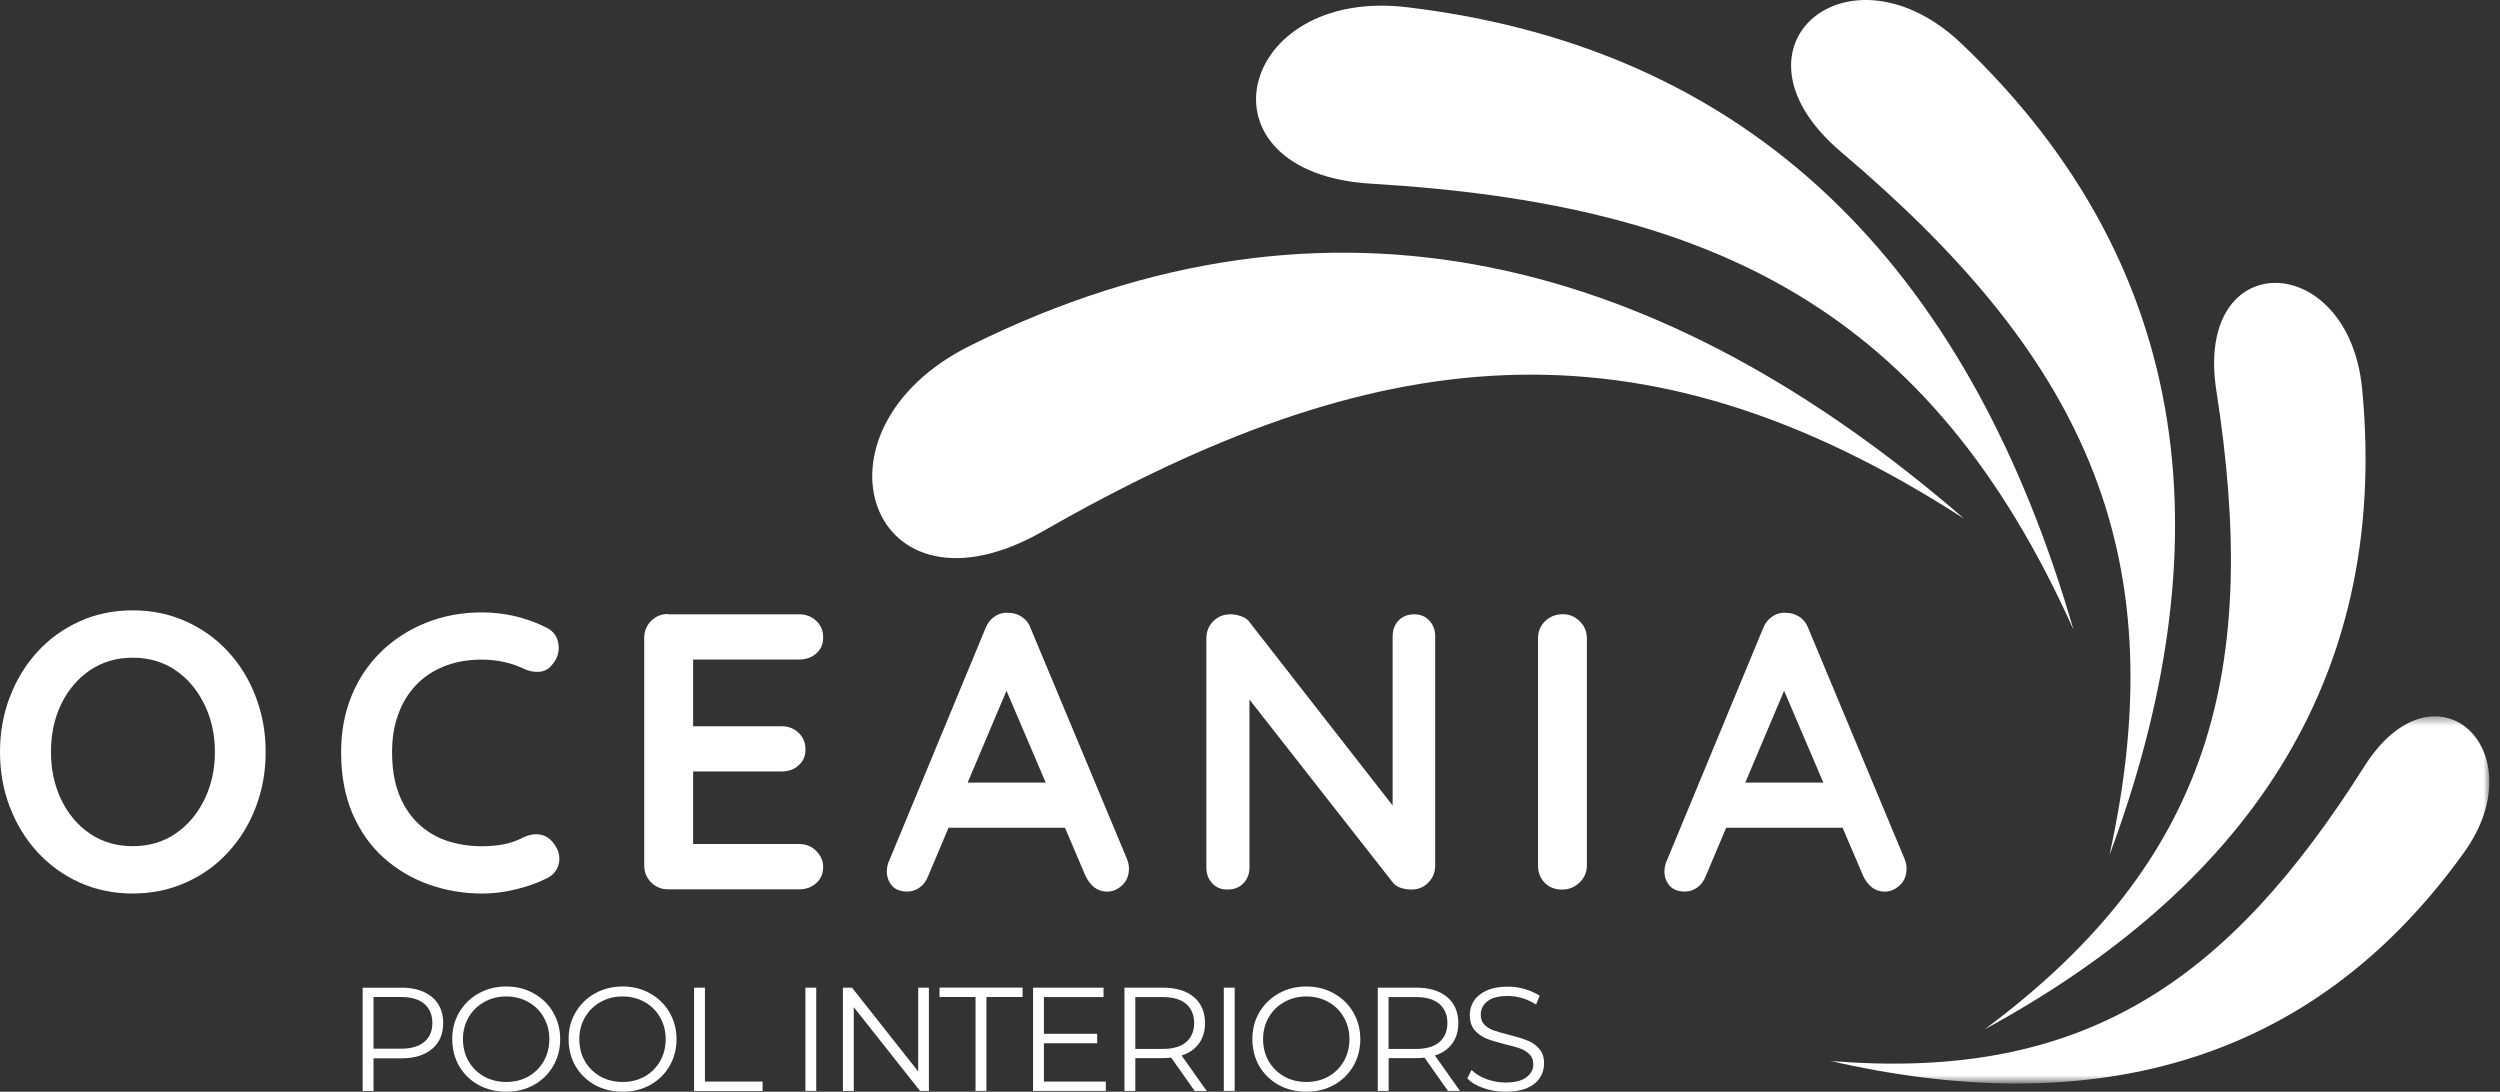 <svg width="229" height="100" viewBox="0 0 229 100" fill="none" xmlns="http://www.w3.org/2000/svg">
<rect x="0" y="0" width="229" height="100" fill="#333333" stroke="none"/>
<path d="M24.334 68.884C24.334 70.687 24.032 72.367 23.433 73.924C22.843 75.489 22 76.857 20.911 78.045C19.831 79.232 18.541 80.166 17.035 80.833C15.543 81.506 13.915 81.846 12.156 81.846C10.398 81.846 8.755 81.506 7.278 80.833C5.794 80.159 4.511 79.232 3.423 78.045C2.342 76.857 1.499 75.489 0.901 73.924C0.303 72.367 0 70.687 0 68.884C0 67.081 0.303 65.408 0.901 63.844C1.499 62.273 2.342 60.897 3.423 59.709C4.511 58.522 5.801 57.595 7.278 56.922C8.755 56.248 10.384 55.908 12.156 55.908C13.929 55.908 15.543 56.248 17.035 56.922C18.534 57.595 19.831 58.529 20.911 59.709C22 60.897 22.843 62.273 23.433 63.844C24.032 65.408 24.334 67.081 24.334 68.884ZM19.686 68.884C19.686 67.277 19.362 65.821 18.714 64.51C18.072 63.193 17.193 62.15 16.069 61.389C14.945 60.629 13.648 60.245 12.164 60.245C10.679 60.245 9.375 60.629 8.244 61.389C7.119 62.157 6.247 63.185 5.613 64.481C4.979 65.778 4.669 67.248 4.669 68.884C4.669 70.521 4.986 71.94 5.613 73.258C6.247 74.569 7.119 75.604 8.244 76.365C9.375 77.132 10.679 77.509 12.164 77.509C13.648 77.509 14.945 77.125 16.069 76.365C17.186 75.604 18.072 74.569 18.714 73.258C19.362 71.94 19.686 70.485 19.686 68.884Z" fill="white"/>
<path d="M50.067 57.494C50.686 57.805 51.047 58.298 51.148 58.971C51.256 59.645 51.09 60.26 50.636 60.81C50.326 61.245 49.922 61.484 49.432 61.535C48.943 61.578 48.445 61.484 47.948 61.245C47.379 60.97 46.766 60.767 46.132 60.629C45.498 60.492 44.842 60.419 44.151 60.419C42.861 60.419 41.701 60.629 40.685 61.035C39.669 61.44 38.811 62.012 38.09 62.773C37.377 63.526 36.837 64.424 36.469 65.459C36.094 66.488 35.914 67.624 35.914 68.885C35.914 70.347 36.116 71.615 36.527 72.701C36.945 73.78 37.528 74.678 38.271 75.402C39.013 76.119 39.877 76.647 40.886 77.002C41.895 77.343 42.99 77.516 44.158 77.516C44.799 77.516 45.44 77.466 46.082 77.35C46.73 77.227 47.357 77.017 47.955 76.698C48.453 76.459 48.95 76.372 49.44 76.445C49.93 76.517 50.34 76.77 50.672 77.198C51.155 77.799 51.328 78.421 51.198 79.051C51.068 79.689 50.701 80.152 50.103 80.442C49.483 80.753 48.842 81.014 48.179 81.209C47.523 81.412 46.867 81.564 46.197 81.68C45.527 81.789 44.842 81.847 44.158 81.847C42.436 81.847 40.8 81.564 39.265 81.014C37.723 80.463 36.347 79.645 35.136 78.566C33.933 77.48 32.981 76.133 32.282 74.511C31.591 72.896 31.245 71.021 31.245 68.885C31.245 67.038 31.562 65.329 32.189 63.772C32.83 62.201 33.731 60.854 34.891 59.717C36.051 58.58 37.42 57.697 38.991 57.059C40.569 56.415 42.291 56.096 44.158 56.096C45.21 56.096 46.233 56.219 47.235 56.458C48.236 56.697 49.18 57.045 50.074 57.501L50.067 57.494Z" fill="white"/>
<path d="M61.207 56.27H73.204C73.824 56.27 74.343 56.472 74.768 56.871C75.186 57.262 75.402 57.769 75.402 58.391C75.402 59.014 75.193 59.485 74.768 59.854C74.35 60.231 73.824 60.412 73.204 60.412H63.174L63.491 59.796V66.813L63.203 66.523H71.597C72.217 66.523 72.729 66.726 73.147 67.124C73.565 67.516 73.781 68.022 73.781 68.645C73.781 69.268 73.572 69.739 73.147 70.108C72.736 70.485 72.217 70.666 71.597 70.666H63.311L63.491 70.376V77.646L63.203 77.313H73.204C73.824 77.313 74.343 77.523 74.768 77.95C75.193 78.378 75.402 78.863 75.402 79.413C75.402 80.014 75.193 80.514 74.768 80.89C74.35 81.274 73.824 81.463 73.204 81.463H61.207C60.587 81.463 60.068 81.252 59.643 80.825C59.218 80.398 59.009 79.884 59.009 79.254V58.449C59.009 57.827 59.218 57.305 59.643 56.878C60.068 56.451 60.58 56.241 61.207 56.241V56.27Z" fill="white"/>
<path d="M92.761 61.933L85.029 80.218C84.856 80.681 84.597 81.043 84.251 81.289C83.912 81.536 83.538 81.666 83.127 81.666C82.486 81.666 82.01 81.485 81.7 81.123C81.39 80.761 81.232 80.319 81.232 79.798C81.232 79.581 81.268 79.341 81.34 79.103L90.261 57.574C90.448 57.089 90.743 56.719 91.133 56.459C91.529 56.198 91.961 56.089 92.422 56.14C92.848 56.14 93.251 56.27 93.626 56.517C93.993 56.77 94.26 57.118 94.418 57.574L103.231 78.683C103.354 78.994 103.411 79.284 103.411 79.544C103.411 80.203 103.202 80.717 102.777 81.101C102.367 81.485 101.913 81.673 101.408 81.673C100.976 81.673 100.587 81.543 100.234 81.282C99.895 81.007 99.621 80.645 99.419 80.196L91.716 62.15L92.754 61.94L92.761 61.933ZM86.139 75.822L88.106 71.687H97.791L98.468 75.822H86.146H86.139Z" fill="white"/>
<path d="M129.54 56.27C130.109 56.27 130.571 56.465 130.924 56.842C131.284 57.225 131.464 57.711 131.464 58.29V79.275C131.464 79.898 131.255 80.42 130.83 80.847C130.419 81.267 129.9 81.484 129.281 81.484C128.971 81.484 128.647 81.433 128.322 81.332C127.998 81.223 127.76 81.071 127.602 80.861L113.521 62.895L114.451 62.323V79.464C114.451 80.05 114.264 80.528 113.896 80.912C113.521 81.296 113.039 81.484 112.441 81.484C111.842 81.484 111.403 81.296 111.043 80.912C110.682 80.528 110.502 80.05 110.502 79.464V58.478C110.502 57.855 110.711 57.334 111.136 56.907C111.561 56.48 112.073 56.27 112.7 56.27C113.031 56.27 113.377 56.335 113.738 56.465C114.098 56.595 114.357 56.798 114.516 57.066L128.178 74.569L127.566 74.989V58.29C127.566 57.711 127.746 57.225 128.106 56.842C128.466 56.458 128.949 56.27 129.547 56.27H129.54Z" fill="white"/>
<path d="M145.357 79.275C145.357 79.898 145.133 80.419 144.679 80.847C144.225 81.274 143.707 81.484 143.101 81.484C142.431 81.484 141.891 81.274 141.48 80.847C141.076 80.427 140.882 79.905 140.882 79.275V58.471C140.882 57.848 141.098 57.327 141.53 56.899C141.956 56.479 142.51 56.262 143.181 56.262C143.75 56.262 144.254 56.472 144.694 56.899C145.133 57.319 145.357 57.848 145.357 58.471V79.275Z" fill="white"/>
<path d="M163.991 61.933L156.259 80.218C156.086 80.681 155.827 81.043 155.481 81.289C155.143 81.536 154.768 81.666 154.357 81.666C153.716 81.666 153.24 81.485 152.93 81.123C152.62 80.761 152.462 80.319 152.462 79.798C152.462 79.581 152.498 79.341 152.57 79.103L161.491 57.574C161.678 57.089 161.974 56.719 162.363 56.459C162.759 56.198 163.191 56.089 163.653 56.14C164.078 56.14 164.481 56.27 164.856 56.517C165.224 56.77 165.49 57.118 165.649 57.574L174.461 78.683C174.584 78.994 174.642 79.284 174.642 79.544C174.642 80.203 174.433 80.717 174.007 81.101C173.597 81.485 173.143 81.673 172.638 81.673C172.206 81.673 171.817 81.543 171.464 81.282C171.125 81.007 170.851 80.645 170.65 80.196L162.946 62.15L163.984 61.94L163.991 61.933ZM157.369 75.822L159.336 71.687H169.021L169.698 75.822H157.376H157.369Z" fill="white"/>
<path d="M36.75 90.47C37.953 90.47 38.89 90.76 39.575 91.332C40.252 91.904 40.598 92.701 40.598 93.714C40.598 94.728 40.259 95.51 39.575 96.082C38.89 96.654 37.953 96.944 36.75 96.944H34.214V99.935H33.219V90.478H36.75V90.47ZM36.721 96.061C37.651 96.061 38.364 95.858 38.854 95.445C39.351 95.032 39.604 94.46 39.604 93.707C39.604 92.954 39.351 92.36 38.854 91.94C38.364 91.528 37.651 91.325 36.721 91.325H34.214V96.061H36.721Z" fill="white"/>
<path d="M46.37 100C45.44 100 44.59 99.797 43.834 99.385C43.084 98.965 42.493 98.385 42.061 97.661C41.643 96.93 41.427 96.104 41.427 95.185C41.427 94.265 41.636 93.461 42.061 92.737C42.486 92.006 43.084 91.426 43.834 90.999C44.59 90.579 45.44 90.362 46.37 90.362C47.3 90.362 48.15 90.572 48.892 90.999C49.642 91.412 50.232 91.984 50.665 92.722C51.09 93.461 51.313 94.279 51.313 95.185C51.313 96.09 51.097 96.93 50.665 97.661C50.232 98.4 49.642 98.972 48.892 99.385C48.15 99.797 47.307 100 46.37 100ZM46.37 99.109C47.119 99.109 47.797 98.943 48.395 98.61C48.993 98.269 49.461 97.806 49.807 97.205C50.146 96.604 50.319 95.93 50.319 95.185C50.319 94.439 50.146 93.787 49.807 93.193C49.468 92.592 48.993 92.121 48.395 91.788C47.797 91.448 47.119 91.274 46.37 91.274C45.621 91.274 44.95 91.448 44.345 91.788C43.747 92.121 43.272 92.585 42.918 93.193C42.58 93.787 42.407 94.453 42.407 95.185C42.407 95.916 42.572 96.604 42.918 97.205C43.264 97.799 43.747 98.269 44.345 98.61C44.95 98.943 45.628 99.109 46.37 99.109Z" fill="white"/>
<path d="M57.028 100C56.098 100 55.248 99.797 54.491 99.385C53.742 98.965 53.151 98.385 52.719 97.661C52.301 96.93 52.084 96.104 52.084 95.185C52.084 94.265 52.293 93.461 52.719 92.737C53.144 92.006 53.742 91.426 54.491 90.999C55.248 90.579 56.098 90.362 57.028 90.362C57.957 90.362 58.808 90.572 59.55 90.999C60.299 91.412 60.89 91.984 61.322 92.722C61.748 93.461 61.971 94.279 61.971 95.185C61.971 96.09 61.755 96.93 61.322 97.661C60.89 98.4 60.299 98.972 59.55 99.385C58.808 99.797 57.965 100 57.028 100ZM57.028 99.109C57.777 99.109 58.455 98.943 59.053 98.61C59.651 98.269 60.119 97.806 60.465 97.205C60.804 96.604 60.977 95.93 60.977 95.185C60.977 94.439 60.804 93.787 60.465 93.193C60.126 92.592 59.651 92.121 59.053 91.788C58.455 91.448 57.777 91.274 57.028 91.274C56.278 91.274 55.608 91.448 55.003 91.788C54.405 92.121 53.929 92.585 53.576 93.193C53.237 93.787 53.065 94.453 53.065 95.185C53.065 95.916 53.23 96.604 53.576 97.205C53.922 97.799 54.405 98.269 55.003 98.61C55.608 98.943 56.285 99.109 57.028 99.109Z" fill="white"/>
<path d="M63.578 90.47H64.572V99.073H69.854V99.935H63.578V90.478V90.47Z" fill="white"/>
<path d="M73.774 90.47H74.768V99.927H73.774V90.47Z" fill="white"/>
<path d="M85.087 90.47V99.927H84.273L78.205 92.252V99.927H77.211V90.47H78.04L84.107 98.146V90.47H85.08H85.087Z" fill="white"/>
<path d="M89.36 91.325H86.06V90.463H93.669V91.325H90.355V99.927H89.36V91.325Z" fill="white"/>
<path d="M101.293 99.066V99.927H94.628V90.47H101.084V91.332H95.622V94.699H100.501V95.561H95.622V99.073H101.301L101.293 99.066Z" fill="white"/>
<path d="M109.429 99.927L107.281 96.879C107.043 96.908 106.791 96.922 106.532 96.922H103.995V99.927H103.001V90.47H106.532C107.735 90.47 108.672 90.76 109.357 91.332C110.034 91.904 110.38 92.701 110.38 93.714C110.38 94.453 110.192 95.076 109.825 95.583C109.45 96.097 108.924 96.466 108.232 96.683L110.531 99.927H109.436H109.429ZM106.503 96.082C107.433 96.082 108.146 95.879 108.636 95.467C109.133 95.047 109.385 94.46 109.385 93.714C109.385 92.969 109.133 92.368 108.636 91.948C108.146 91.535 107.433 91.332 106.503 91.332H103.995V96.082H106.503Z" fill="white"/>
<path d="M112.102 90.47H113.097V99.927H112.102V90.47Z" fill="white"/>
<path d="M119.661 100C118.731 100 117.881 99.797 117.125 99.385C116.375 98.965 115.784 98.385 115.352 97.661C114.934 96.93 114.718 96.104 114.718 95.185C114.718 94.265 114.927 93.461 115.352 92.737C115.777 92.006 116.375 91.426 117.125 90.999C117.881 90.579 118.731 90.362 119.661 90.362C120.591 90.362 121.441 90.572 122.183 90.999C122.932 91.412 123.523 91.984 123.956 92.722C124.381 93.461 124.604 94.279 124.604 95.185C124.604 96.09 124.388 96.93 123.956 97.661C123.523 98.4 122.932 98.972 122.183 99.385C121.441 99.797 120.598 100 119.661 100ZM119.661 99.109C120.41 99.109 121.088 98.943 121.686 98.61C122.284 98.269 122.752 97.806 123.098 97.205C123.437 96.604 123.61 95.93 123.61 95.185C123.61 94.439 123.437 93.787 123.098 93.193C122.76 92.592 122.284 92.121 121.686 91.788C121.088 91.448 120.41 91.274 119.661 91.274C118.912 91.274 118.241 91.448 117.636 91.788C117.038 92.121 116.562 92.585 116.209 93.193C115.871 93.787 115.698 94.453 115.698 95.185C115.698 95.916 115.864 96.604 116.209 97.205C116.555 97.799 117.038 98.269 117.636 98.61C118.241 98.943 118.919 99.109 119.661 99.109Z" fill="white"/>
<path d="M132.632 99.927L130.484 96.879C130.247 96.908 129.994 96.922 129.735 96.922H127.199V99.927H126.204V90.47H129.735C130.938 90.47 131.875 90.76 132.56 91.332C133.237 91.904 133.583 92.701 133.583 93.714C133.583 94.453 133.396 95.076 133.028 95.583C132.653 96.097 132.127 96.466 131.436 96.683L133.734 99.927H132.639H132.632ZM129.699 96.082C130.629 96.082 131.342 95.879 131.832 95.467C132.329 95.047 132.581 94.46 132.581 93.714C132.581 92.969 132.329 92.368 131.832 91.948C131.342 91.535 130.629 91.332 129.699 91.332H127.191V96.082H129.699Z" fill="white"/>
<path d="M137.899 100C137.2 100 136.523 99.892 135.889 99.667C135.247 99.45 134.75 99.153 134.404 98.776L134.793 98.009C135.132 98.349 135.579 98.624 136.148 98.842C136.717 99.052 137.301 99.16 137.906 99.16C138.749 99.16 139.376 99.008 139.801 98.69C140.227 98.378 140.45 97.98 140.45 97.48C140.45 97.097 140.335 96.8 140.104 96.575C139.874 96.343 139.593 96.17 139.261 96.046C138.93 95.923 138.468 95.8 137.863 95.655C137.164 95.474 136.595 95.308 136.17 95.141C135.752 94.975 135.391 94.714 135.089 94.374C134.786 94.033 134.635 93.57 134.635 92.969C134.635 92.498 134.757 92.064 135.01 91.673C135.269 91.282 135.658 90.97 136.163 90.739C136.681 90.5 137.337 90.376 138.115 90.376C138.641 90.376 139.167 90.449 139.679 90.601C140.198 90.753 140.645 90.956 141.034 91.216L140.702 92.013C140.299 91.752 139.874 91.557 139.427 91.427C138.987 91.296 138.548 91.231 138.123 91.231C137.287 91.231 136.667 91.39 136.249 91.716C135.838 92.028 135.637 92.44 135.637 92.954C135.637 93.331 135.745 93.628 135.968 93.86C136.199 94.091 136.48 94.265 136.825 94.388C137.171 94.511 137.647 94.642 138.238 94.794C138.93 94.968 139.484 95.134 139.902 95.308C140.328 95.467 140.688 95.721 140.983 96.061C141.286 96.394 141.437 96.843 141.437 97.422C141.437 97.907 141.308 98.342 141.048 98.733C140.796 99.124 140.407 99.436 139.874 99.667C139.34 99.892 138.692 100 137.921 100H137.899Z" fill="white"/>
<path fill-rule="evenodd" clip-rule="evenodd" d="M189.933 57.689C176.796 28.325 156.908 18.687 125.606 16.826C109.148 15.841 113.248 -1.213 128.899 0.663C162.003 4.624 180.81 26.16 189.933 57.689Z" fill="white"/>
<path fill-rule="evenodd" clip-rule="evenodd" d="M193.226 78.334C199.488 49.984 190.272 32.242 168.647 13.922C157.276 4.291 169.396 -5.804 179.693 4.016C201.513 24.82 203.552 50.592 193.226 78.334Z" fill="white"/>
<path fill-rule="evenodd" clip-rule="evenodd" d="M181.833 94.258C202.788 78.674 206.967 61.114 203.019 35.798C200.943 22.481 215.139 22.814 216.371 35.624C218.972 62.758 205.195 81.528 181.833 94.265" fill="white"/>
<mask id="mask0_398_4817" style="mask-type:luminance" maskUnits="userSpaceOnUse" x="167" y="65" width="62" height="35">
<path d="M228.016 65.502H167.501V99.182H228.016V65.502Z" fill="white"/>
</mask>
<g mask="url(#mask0_398_4817)">
<path fill-rule="evenodd" clip-rule="evenodd" d="M167.537 97.169C190.964 99.153 204.201 89.754 216.544 70.246C223.023 59.97 232.448 68.696 225.689 78.11C211.363 98.052 190.913 102.52 167.545 97.162" fill="white"/>
</g>
<path fill-rule="evenodd" clip-rule="evenodd" d="M179.916 47.515C150.034 28.216 125.757 31.366 95.55 48.652C79.668 57.74 73.234 39.412 88.892 31.649C122.032 15.197 152.469 23.763 179.916 47.515Z" fill="white"/>
</svg>
